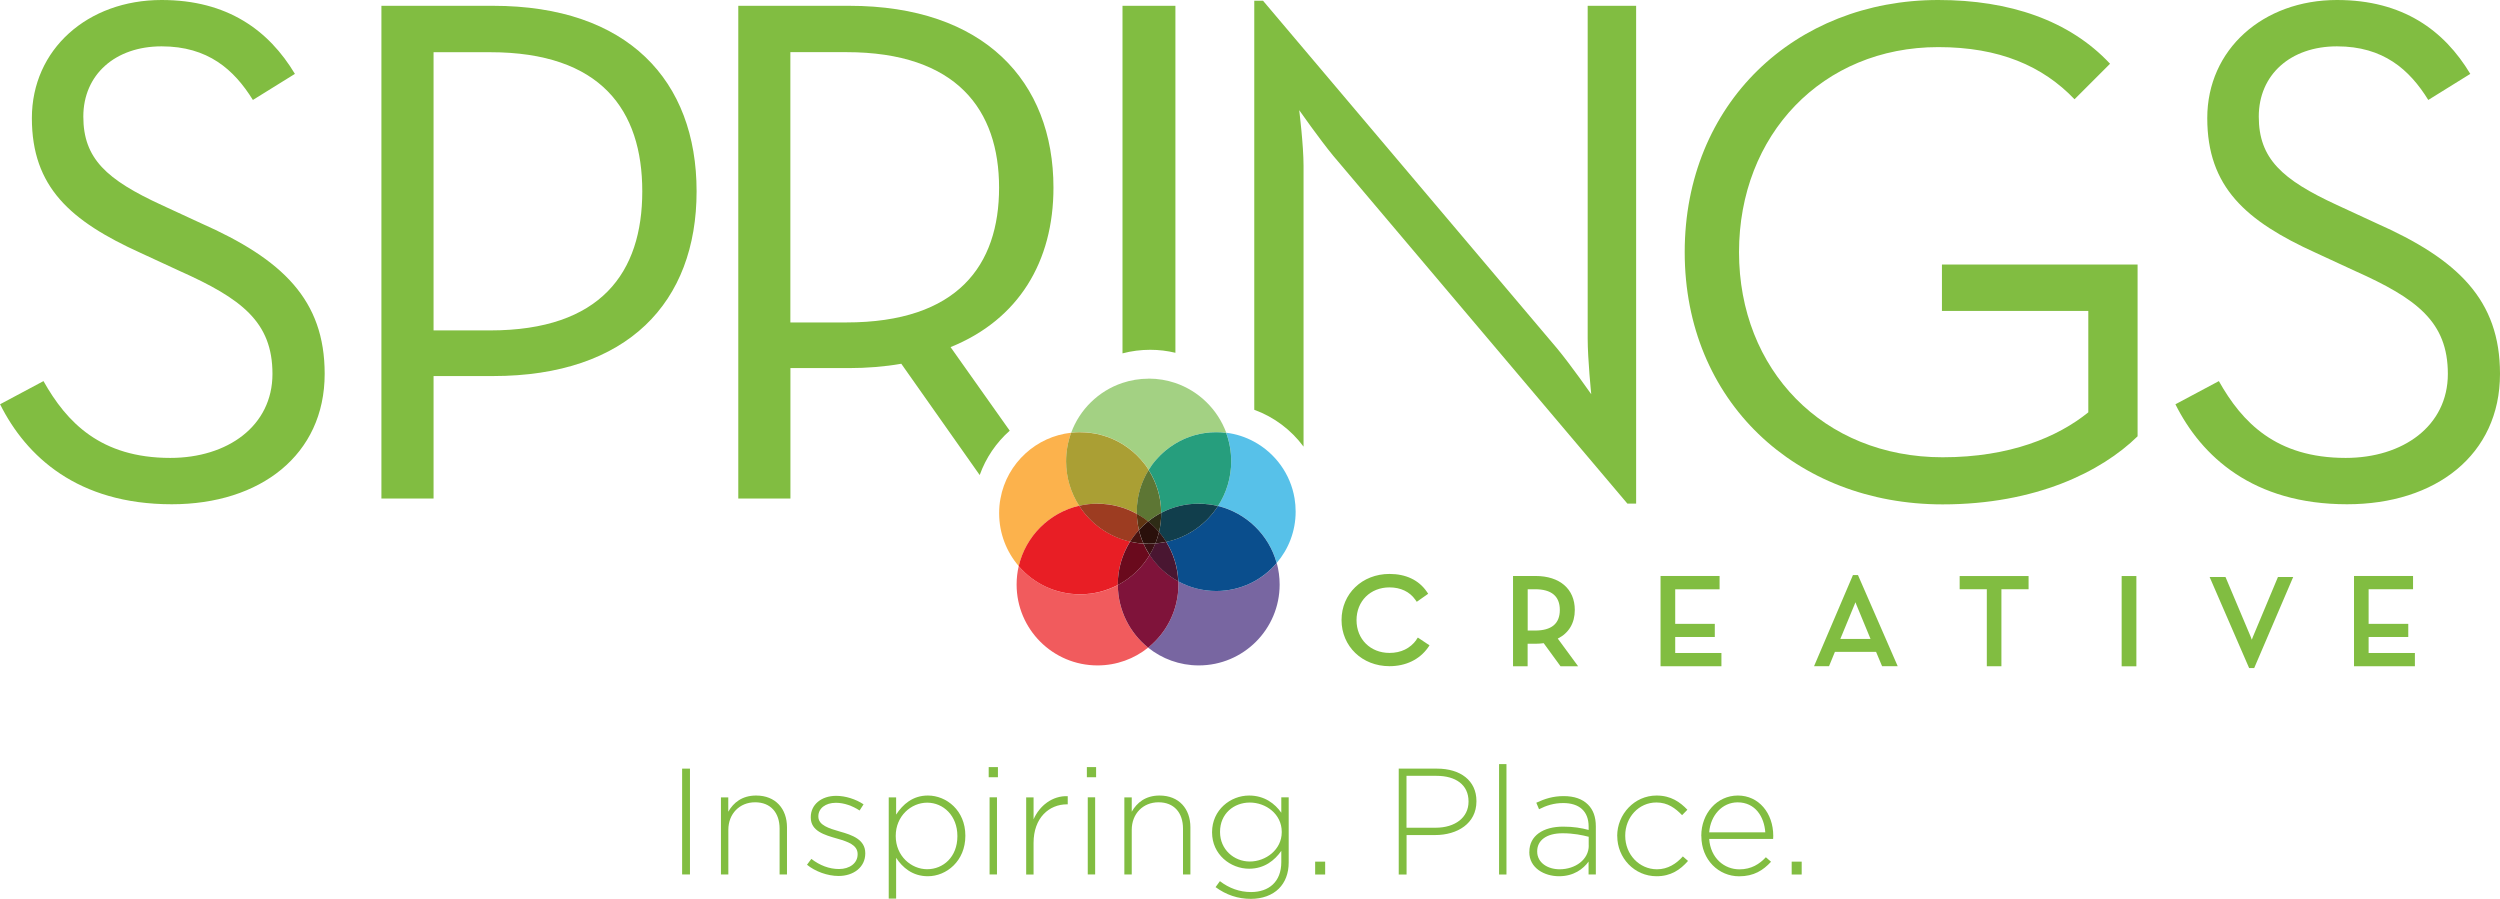 <?xml version="1.0" encoding="UTF-8"?> <svg xmlns="http://www.w3.org/2000/svg" id="b" viewBox="0 0 392.16 141.02"><defs><style>.d{fill:#0a4e8d;}.e{fill:#57c1e9;}.f{fill:#471310;}.g{fill:#2a100b;}.h{fill:#491631;}.i{fill:#a3d183;}.j{fill:#269e7d;}.k{fill:#113e4c;}.l{fill:#9d3c21;}.m{fill:#5d7634;}.n{fill:#3c1115;}.o{fill:#5e3412;}.p{fill:#aa9f34;}.q{fill:#6a0a1d;}.r{fill:#81bd41;}.s{fill:#2e2c16;}.t{fill:#fcb24c;}.u{fill:#7f133a;}.v{fill:#e81e25;}.w{fill:#7866a1;}.x{fill:#301716;}.y{fill:#f15b5d;}</style></defs><g id="c"><g><path class="r" d="M0,63.42l6.82-3.64c3.64,6.48,8.98,12.05,19.89,12.05,8.98,0,16.03-5,16.03-13.18s-4.89-11.82-14.55-16.14l-6.14-2.84C11.02,34.67,5,29.32,5,18.53S13.75,0,25.35,0c10.34,0,16.82,4.77,20.91,11.59l-6.59,4.09c-2.96-4.77-7.05-8.41-14.32-8.41s-12.28,4.43-12.28,11.02,3.64,9.89,12.28,13.87l6.14,2.84c12.85,5.68,19.44,12.05,19.44,23.64,0,12.73-10.12,20.46-23.98,20.46-14.78,0-22.85-7.5-26.94-15.69"></path><path class="r" d="M76.88,51.83c17.39,0,23.87-9.09,23.87-21.82s-6.48-21.82-23.87-21.82h-8.87V51.83h8.87ZM59.83,.91h17.5c21.14,0,31.94,11.71,31.94,29.1s-10.8,28.98-31.94,28.98h-9.32v19.21h-8.18V.91Z"></path><path class="r" d="M132.74,50.58h-8.76V8.18h8.76c17.39,0,23.98,9.1,23.98,21.26s-6.48,21.14-23.98,21.14m32.51-21.14c0-16.71-10.91-28.53-32.05-28.53h-17.39V78.2h8.18v-20.46h9.21c2.73,0,5.57-.22,8.18-.68l12.3,17.46c.97-2.71,2.6-5.1,4.71-6.96l-9.28-13.11c10.68-4.32,16.14-13.41,16.14-25.01"></path><path class="r" d="M176.08,.91V55.43c1.4-.37,2.87-.56,4.35-.56,1.35,0,2.67,.16,3.95,.47V.91h-8.3Z"></path><path class="r" d="M249.05,.91V53.08c0,3.29,.56,8.76,.56,8.76,0,0-3.18-4.55-5.34-7.16L198.12,.11h-1.37V64.28c3.13,1.14,5.8,3.17,7.73,5.78V26.03c0-3.29-.68-8.75-.68-8.75,0,0,3.18,4.54,5.34,7.16l46.14,54.56h1.37V.91h-7.61Z"></path><path class="r" d="M264.27,39.55C264.27,16.25,281.54,0,304.05,0,315.19,0,324.62,3.18,330.99,10l-5.57,5.57c-5-5.23-11.82-8.18-21.37-8.18-18.19,0-31.26,13.75-31.26,32.17s13.18,32.17,31.94,32.17c10.57,0,18.07-3.18,22.85-7.05v-15.91h-22.96v-7.27h30.69v26.94c-5.68,5.57-16.03,10.68-30.58,10.68-23.07,0-40.46-16.25-40.46-39.55"></path><path class="r" d="M341.24,63.42l6.82-3.64c3.64,6.48,8.98,12.05,19.89,12.05,8.98,0,16.03-5,16.03-13.18s-4.89-11.82-14.55-16.14l-6.14-2.84c-11.03-5-17.05-10.35-17.05-21.14S355,0,366.59,0c10.34,0,16.82,4.77,20.91,11.59l-6.59,4.09c-2.95-4.77-7.05-8.41-14.32-8.41s-12.27,4.43-12.27,11.02,3.64,9.89,12.27,13.87l6.14,2.84c12.84,5.68,19.43,12.05,19.43,23.64,0,12.73-10.11,20.46-23.98,20.46-14.77,0-22.85-7.5-26.94-15.69"></path><path class="r" d="M222.19,100.36c-.97,1.35-2.43,2.06-4.23,2.06-3,0-5.17-2.16-5.17-5.14s2.17-5.14,5.17-5.14c1.74,0,3.17,.68,4.04,1.92l.24,.34,1.79-1.26-.23-.34c-1.25-1.81-3.27-2.77-5.84-2.77-4.29,0-7.52,3.11-7.52,7.23s3.23,7.24,7.52,7.24c2.56,0,4.71-1.04,6.04-2.92l.24-.35-1.83-1.22-.23,.32Z"></path><path class="r" d="M239.64,92.43h1.15c2.58,0,3.89,1.09,3.89,3.25s-1.31,3.23-3.89,3.23h-1.15v-6.49Zm7.39,3.25c0-3.29-2.36-5.33-6.16-5.33h-3.53v14.16h2.29v-3.53h1.24c.43,0,.87-.03,1.28-.09l2.64,3.62h2.76l-3.19-4.34c1.73-.86,2.67-2.43,2.67-4.48"></path><polygon class="r" points="262.78 99.92 268.99 99.92 268.99 97.86 262.78 97.86 262.78 92.44 269.74 92.44 269.74 90.35 260.48 90.35 260.48 104.51 270.03 104.51 270.03 102.43 262.78 102.43 262.78 99.92"></polygon><path class="r" d="M293.41,100.23h-4.73l2.21-5.35c.05-.13,.11-.27,.16-.41,.05,.14,.1,.28,.16,.41l2.21,5.35Zm-2.75-10.02l-6.1,14.29h2.35l.92-2.24h6.46l.94,2.24h2.45l-6.23-14.29h-.79Z"></path><polygon class="r" points="307.4 92.43 311.66 92.43 311.66 104.51 313.95 104.51 313.95 92.43 318.21 92.43 318.21 90.36 307.4 90.36 307.4 92.43"></polygon><rect class="r" x="332.81" y="90.36" width="2.31" height="14.16"></rect><path class="r" d="M353.44,99.79c-.07,.17-.14,.36-.21,.56-.07-.2-.14-.39-.21-.55l-3.92-9.29h-2.49l6.2,14.29h.79l6.12-14.29h-2.39l-3.89,9.29Z"></path><polygon class="r" points="371.55 102.43 371.55 99.92 377.77 99.92 377.77 97.86 371.55 97.86 371.55 92.43 378.52 92.43 378.52 90.35 369.26 90.35 369.26 104.51 378.81 104.51 378.81 102.43 371.55 102.43"></polygon><path class="w" d="M200.27,88.32s0,0,0,0c-2.28,2.69-5.68,4.39-9.48,4.39-2.15,0-4.17-.55-5.94-1.51,0,.16,0,.32,0,.49,0,4-1.85,7.57-4.75,9.9,2.17,1.74,4.93,2.79,7.94,2.79,7.01,0,12.69-5.68,12.69-12.69,0-1.17-.16-2.3-.45-3.37"></path><path class="y" d="M159.8,88.81c-.22,.93-.33,1.89-.33,2.88,0,7.01,5.68,12.69,12.69,12.69,3,0,5.76-1.04,7.94-2.79-2.88-2.31-4.73-5.85-4.75-9.82-1.77,.93-3.78,1.46-5.91,1.46-3.85,0-7.3-1.71-9.63-4.41,0,0,0,0,0,0"></path><path class="u" d="M180.34,87.05c-1.2,2-2.93,3.64-4.99,4.72,0,0,0,0,0,0,.03,3.97,1.87,7.51,4.75,9.82,2.9-2.33,4.75-5.9,4.75-9.9,0-.16,0-.32,0-.49h0c-1.82-.99-3.37-2.42-4.49-4.16"></path><path class="e" d="M192.35,67.9c.5,1.39,.78,2.89,.78,4.45,0,2.59-.76,4.99-2.07,7.01,4.46,1.09,7.99,4.54,9.21,8.95,1.86-2.18,2.97-4.99,2.97-8.07,0-.7-.06-1.39-.17-2.06-.64-3.85-3.05-7.11-6.36-8.9-1.32-.72-2.8-1.21-4.36-1.4"></path><path class="d" d="M191.06,79.37s0,0,0,0c-1.82,2.83-4.72,4.9-8.12,5.63,1.13,1.81,1.81,3.93,1.9,6.2,1.77,.97,3.79,1.51,5.94,1.51,3.81,0,7.2-1.7,9.48-4.39,0,0,0,0,0,0-1.21-4.41-4.75-7.86-9.21-8.95"></path><path class="h" d="M182.94,85c-.55,.12-1.13,.21-1.71,.25-.25,.63-.55,1.23-.9,1.8,1.12,1.73,2.67,3.16,4.49,4.15h0c-.08-2.27-.77-4.39-1.89-6.2"></path><path class="t" d="M168.03,67.88c-2.74,.3-5.22,1.47-7.16,3.24-2.01,1.83-3.43,4.3-3.93,7.08-.15,.75-.21,1.52-.21,2.31,0,3.17,1.16,6.07,3.08,8.3,1.09-4.69,4.78-8.39,9.48-9.48-1.3-2.01-2.05-4.41-2.05-6.98,0-1.57,.28-3.07,.79-4.47"></path><path class="v" d="M169.28,79.33c-4.69,1.09-8.39,4.78-9.48,9.48,0,0,0,0,0,0,2.33,2.71,5.78,4.41,9.63,4.41,2.13,0,4.14-.53,5.91-1.46v-.08c0-2.47,.71-4.78,1.93-6.73-3.34-.76-6.2-2.82-7.99-5.63h0"></path><path class="q" d="M177.27,84.97c-1.22,1.95-1.93,4.26-1.93,6.73v.08s0,0,0,0c2.07-1.08,3.8-2.72,4.99-4.72-.37-.56-.69-1.15-.96-1.78-.72-.04-1.42-.15-2.1-.31,0,0,0,0,0,0"></path><path class="n" d="M181.24,85.25h0c-.35,.03-.7,.05-1.06,.05-.27,0-.54,0-.8-.03,.27,.62,.6,1.21,.96,1.78,.35-.57,.65-1.17,.9-1.8"></path><path class="i" d="M180.18,59.4c-1.45,0-2.84,.24-4.15,.68-3.7,1.25-6.66,4.14-8,7.8,.46-.06,.93-.09,1.41-.09,2.41,0,4.67,.67,6.6,1.84,1.08,.66,2.07,1.48,2.91,2.43,.46,.51,.88,1.06,1.24,1.65,.36-.58,.76-1.13,1.22-1.65,.84-.97,1.83-1.81,2.94-2.47,1.88-1.14,4.09-1.8,6.44-1.8,.53,0,1.06,.03,1.57,.1-1.35-3.67-4.3-6.56-8.01-7.82-1.31-.44-2.71-.68-4.16-.68"></path><path class="j" d="M190.78,67.8c-2.36,0-4.57,.66-6.44,1.8-1.11,.67-2.1,1.5-2.94,2.47-.46,.51-.86,1.07-1.22,1.65,1.24,1.94,1.96,4.26,1.97,6.73,1.76-.92,3.76-1.44,5.88-1.44,1.04,0,2.06,.13,3.03,.36,1.31-2.02,2.07-4.43,2.07-7.01,0-1.56-.28-3.06-.79-4.46-.51-.07-1.04-.1-1.57-.1"></path><path class="k" d="M188.03,79.01c-2.12,0-4.12,.52-5.88,1.44h0v.07c0,1.01-.12,1.99-.34,2.94,.42,.49,.79,1,1.13,1.55,3.4-.73,6.3-2.81,8.12-5.63t0,0c-.97-.24-1.99-.36-3.03-.36"></path><path class="x" d="M181.81,83.45s0,0,0,0c-.14,.61-.34,1.21-.57,1.79,.58-.04,1.15-.13,1.71-.25-.34-.55-.72-1.06-1.13-1.55"></path><path class="p" d="M169.43,67.8c-.48,0-.95,.03-1.41,.09-.51,1.4-.79,2.9-.79,4.47,0,2.57,.75,4.96,2.05,6.98,.93-.21,1.89-.33,2.88-.33,2.24,0,4.34,.58,6.17,1.6,0-.12,0-.23,0-.34,0-2.4,.68-4.63,1.86-6.54-.36-.59-.78-1.14-1.24-1.65-.84-.95-1.83-1.77-2.91-2.43-1.93-1.17-4.18-1.84-6.6-1.84"></path><path class="l" d="M172.16,79.01c-.99,0-1.96,.11-2.88,.33,0,0,0,0,0,0,1.79,2.81,4.65,4.87,7.99,5.63,.41-.65,.87-1.26,1.39-1.82-.2-.82-.31-1.67-.33-2.53h0c-1.83-1.02-3.93-1.6-6.17-1.6"></path><path class="f" d="M178.66,83.14c-.52,.56-.98,1.17-1.39,1.82,0,0,0,0,0,0,.68,.16,1.38,.27,2.1,.31-.3-.68-.55-1.39-.72-2.12,0,0,0,0,0,0"></path><path class="m" d="M180.18,73.72h0c-1.18,1.9-1.86,4.14-1.86,6.54,0,.12,0,.23,0,.34,.62,.35,1.22,.75,1.77,1.19,.64-.51,1.32-.96,2.05-1.34,0-2.47-.74-4.78-1.97-6.73"></path><path class="s" d="M182.15,80.45c-.73,.38-1.42,.83-2.05,1.35,.62,.5,1.19,1.06,1.71,1.66,.22-.95,.34-1.93,.34-2.94v-.06h0"></path><path class="o" d="M178.33,80.6s0,0,0,0c.02,.87,.13,1.72,.33,2.53,.44-.49,.93-.94,1.44-1.35-.55-.45-1.15-.84-1.77-1.19"></path><path class="g" d="M180.1,81.79c-.51,.41-1,.86-1.44,1.35,0,0,0,0,0,0,.17,.73,.42,1.45,.72,2.12,.26,.02,.53,.03,.8,.03,.36,0,.71-.02,1.06-.05,.23-.58,.43-1.18,.57-1.79h0c-.52-.61-1.09-1.17-1.71-1.67"></path><rect class="r" x="107" y="120.57" width="1.23" height="16.6"></rect><path class="r" d="M113.08,125.08h1.16v2.25c.81-1.42,2.16-2.54,4.37-2.54,3.06,0,4.84,2.09,4.84,4.98v7.4h-1.16v-7.19c0-2.49-1.4-4.13-3.84-4.13s-4.2,1.8-4.2,4.32v7h-1.16v-12.1Z"></path><path class="r" d="M126.58,135.66l.69-.93c1.33,1.02,2.8,1.59,4.34,1.59,1.64,0,2.92-.9,2.92-2.3v-.05c0-1.42-1.52-1.94-3.2-2.42-1.97-.57-4.15-1.16-4.15-3.32v-.05c0-1.95,1.64-3.34,3.99-3.34,1.45,0,3.08,.52,4.29,1.33l-.62,.97c-1.11-.73-2.44-1.21-3.72-1.21-1.66,0-2.75,.9-2.75,2.11v.05c0,1.35,1.64,1.85,3.37,2.35,1.95,.54,3.99,1.26,3.99,3.39v.05c0,2.16-1.85,3.53-4.18,3.53-1.75,0-3.68-.71-4.96-1.76"></path><path class="r" d="M139.41,125.08h1.16v2.7c1.04-1.59,2.59-2.99,4.98-2.99,2.92,0,5.88,2.35,5.88,6.28v.05c0,3.94-2.96,6.33-5.88,6.33-2.42,0-3.99-1.38-4.98-2.89v6.4h-1.16v-15.89Zm10.77,6.1v-.05c0-3.18-2.21-5.22-4.74-5.22s-4.93,2.11-4.93,5.2v.05c0,3.11,2.42,5.19,4.93,5.19s4.74-1.92,4.74-5.17"></path><path class="r" d="M155.09,120.33h1.45v1.59h-1.45v-1.59Zm.14,4.74h1.16v12.1h-1.16v-12.1Z"></path><path class="r" d="M160.97,125.08h1.16v3.44c.95-2.16,2.97-3.72,5.36-3.63v1.28h-.12c-2.8,0-5.24,2.11-5.24,6.05v4.96h-1.16v-12.1Z"></path><path class="r" d="M170.49,120.33h1.45v1.59h-1.45v-1.59Zm.14,4.74h1.16v12.1h-1.16v-12.1Z"></path><path class="r" d="M176.37,125.08h1.16v2.25c.81-1.42,2.16-2.54,4.36-2.54,3.06,0,4.84,2.09,4.84,4.98v7.4h-1.16v-7.19c0-2.49-1.4-4.13-3.84-4.13s-4.2,1.8-4.2,4.32v7h-1.16v-12.1Z"></path><path class="r" d="M190.67,139.17l.69-.95c1.45,1.12,3.11,1.71,4.89,1.71,2.77,0,4.74-1.59,4.74-4.7v-1.76c-1.04,1.49-2.66,2.8-5.05,2.8-2.92,0-5.81-2.23-5.81-5.69v-.05c0-3.49,2.89-5.74,5.81-5.74,2.42,0,4.06,1.28,5.05,2.7v-2.42h1.16v10.22c0,1.75-.57,3.13-1.54,4.1-1.04,1.04-2.61,1.61-4.39,1.61-2.02,0-3.89-.62-5.55-1.85m10.39-8.61v-.05c0-2.8-2.49-4.6-5.01-4.6s-4.67,1.76-4.67,4.58v.05c0,2.73,2.18,4.62,4.67,4.62s5.01-1.85,5.01-4.6"></path><rect class="r" x="206.3" y="135.16" width="1.57" height="2.02"></rect><path class="r" d="M219.4,120.57h6.03c3.65,0,6.17,1.87,6.17,5.08v.05c0,3.49-3.01,5.29-6.48,5.29h-4.48v6.19h-1.23v-16.6Zm5.79,9.27c3.08,0,5.17-1.61,5.17-4.08v-.05c0-2.63-2.04-4.01-5.03-4.01h-4.7v8.14h4.55Z"></path><rect class="r" x="235.15" y="119.86" width="1.16" height="17.32"></rect><path class="r" d="M239.9,133.66v-.05c0-2.51,2.16-3.94,5.29-3.94,1.68,0,2.85,.21,4.01,.52v-.52c0-2.44-1.49-3.7-3.99-3.7-1.47,0-2.68,.4-3.79,.97l-.43-1.02c1.33-.62,2.63-1.04,4.29-1.04s2.94,.45,3.82,1.33c.81,.81,1.23,1.92,1.23,3.42v7.54h-1.14v-2.02c-.83,1.16-2.33,2.3-4.63,2.3s-4.67-1.28-4.67-3.79m9.32-1.02v-1.38c-1.02-.26-2.37-.55-4.1-.55-2.56,0-3.98,1.14-3.98,2.82v.05c0,1.76,1.66,2.78,3.51,2.78,2.47,0,4.58-1.52,4.58-3.72"></path><path class="r" d="M253.68,131.17v-.05c0-3.39,2.7-6.33,6.17-6.33,2.28,0,3.7,1.04,4.84,2.23l-.83,.85c-1.04-1.07-2.23-1.99-4.03-1.99-2.75,0-4.89,2.3-4.89,5.19v.05c0,2.92,2.21,5.24,4.98,5.24,1.71,0,3.04-.88,4.06-2.02l.81,.71c-1.23,1.4-2.7,2.4-4.93,2.4-3.49,0-6.17-2.89-6.17-6.29"></path><path class="r" d="M266.87,131.15v-.05c0-3.51,2.47-6.31,5.74-6.31s5.55,2.75,5.55,6.33c0,.21,0,.28-.02,.48h-10.03c.21,3.01,2.37,4.77,4.74,4.77,1.87,0,3.15-.83,4.15-1.9l.81,.71c-1.23,1.33-2.68,2.28-5,2.28-3.18,0-5.93-2.54-5.93-6.31m10.03-.59c-.17-2.44-1.57-4.7-4.34-4.7-2.4,0-4.25,2.02-4.46,4.7h8.8Z"></path><rect class="r" x="281.05" y="135.16" width="1.57" height="2.02"></rect></g></g></svg> 